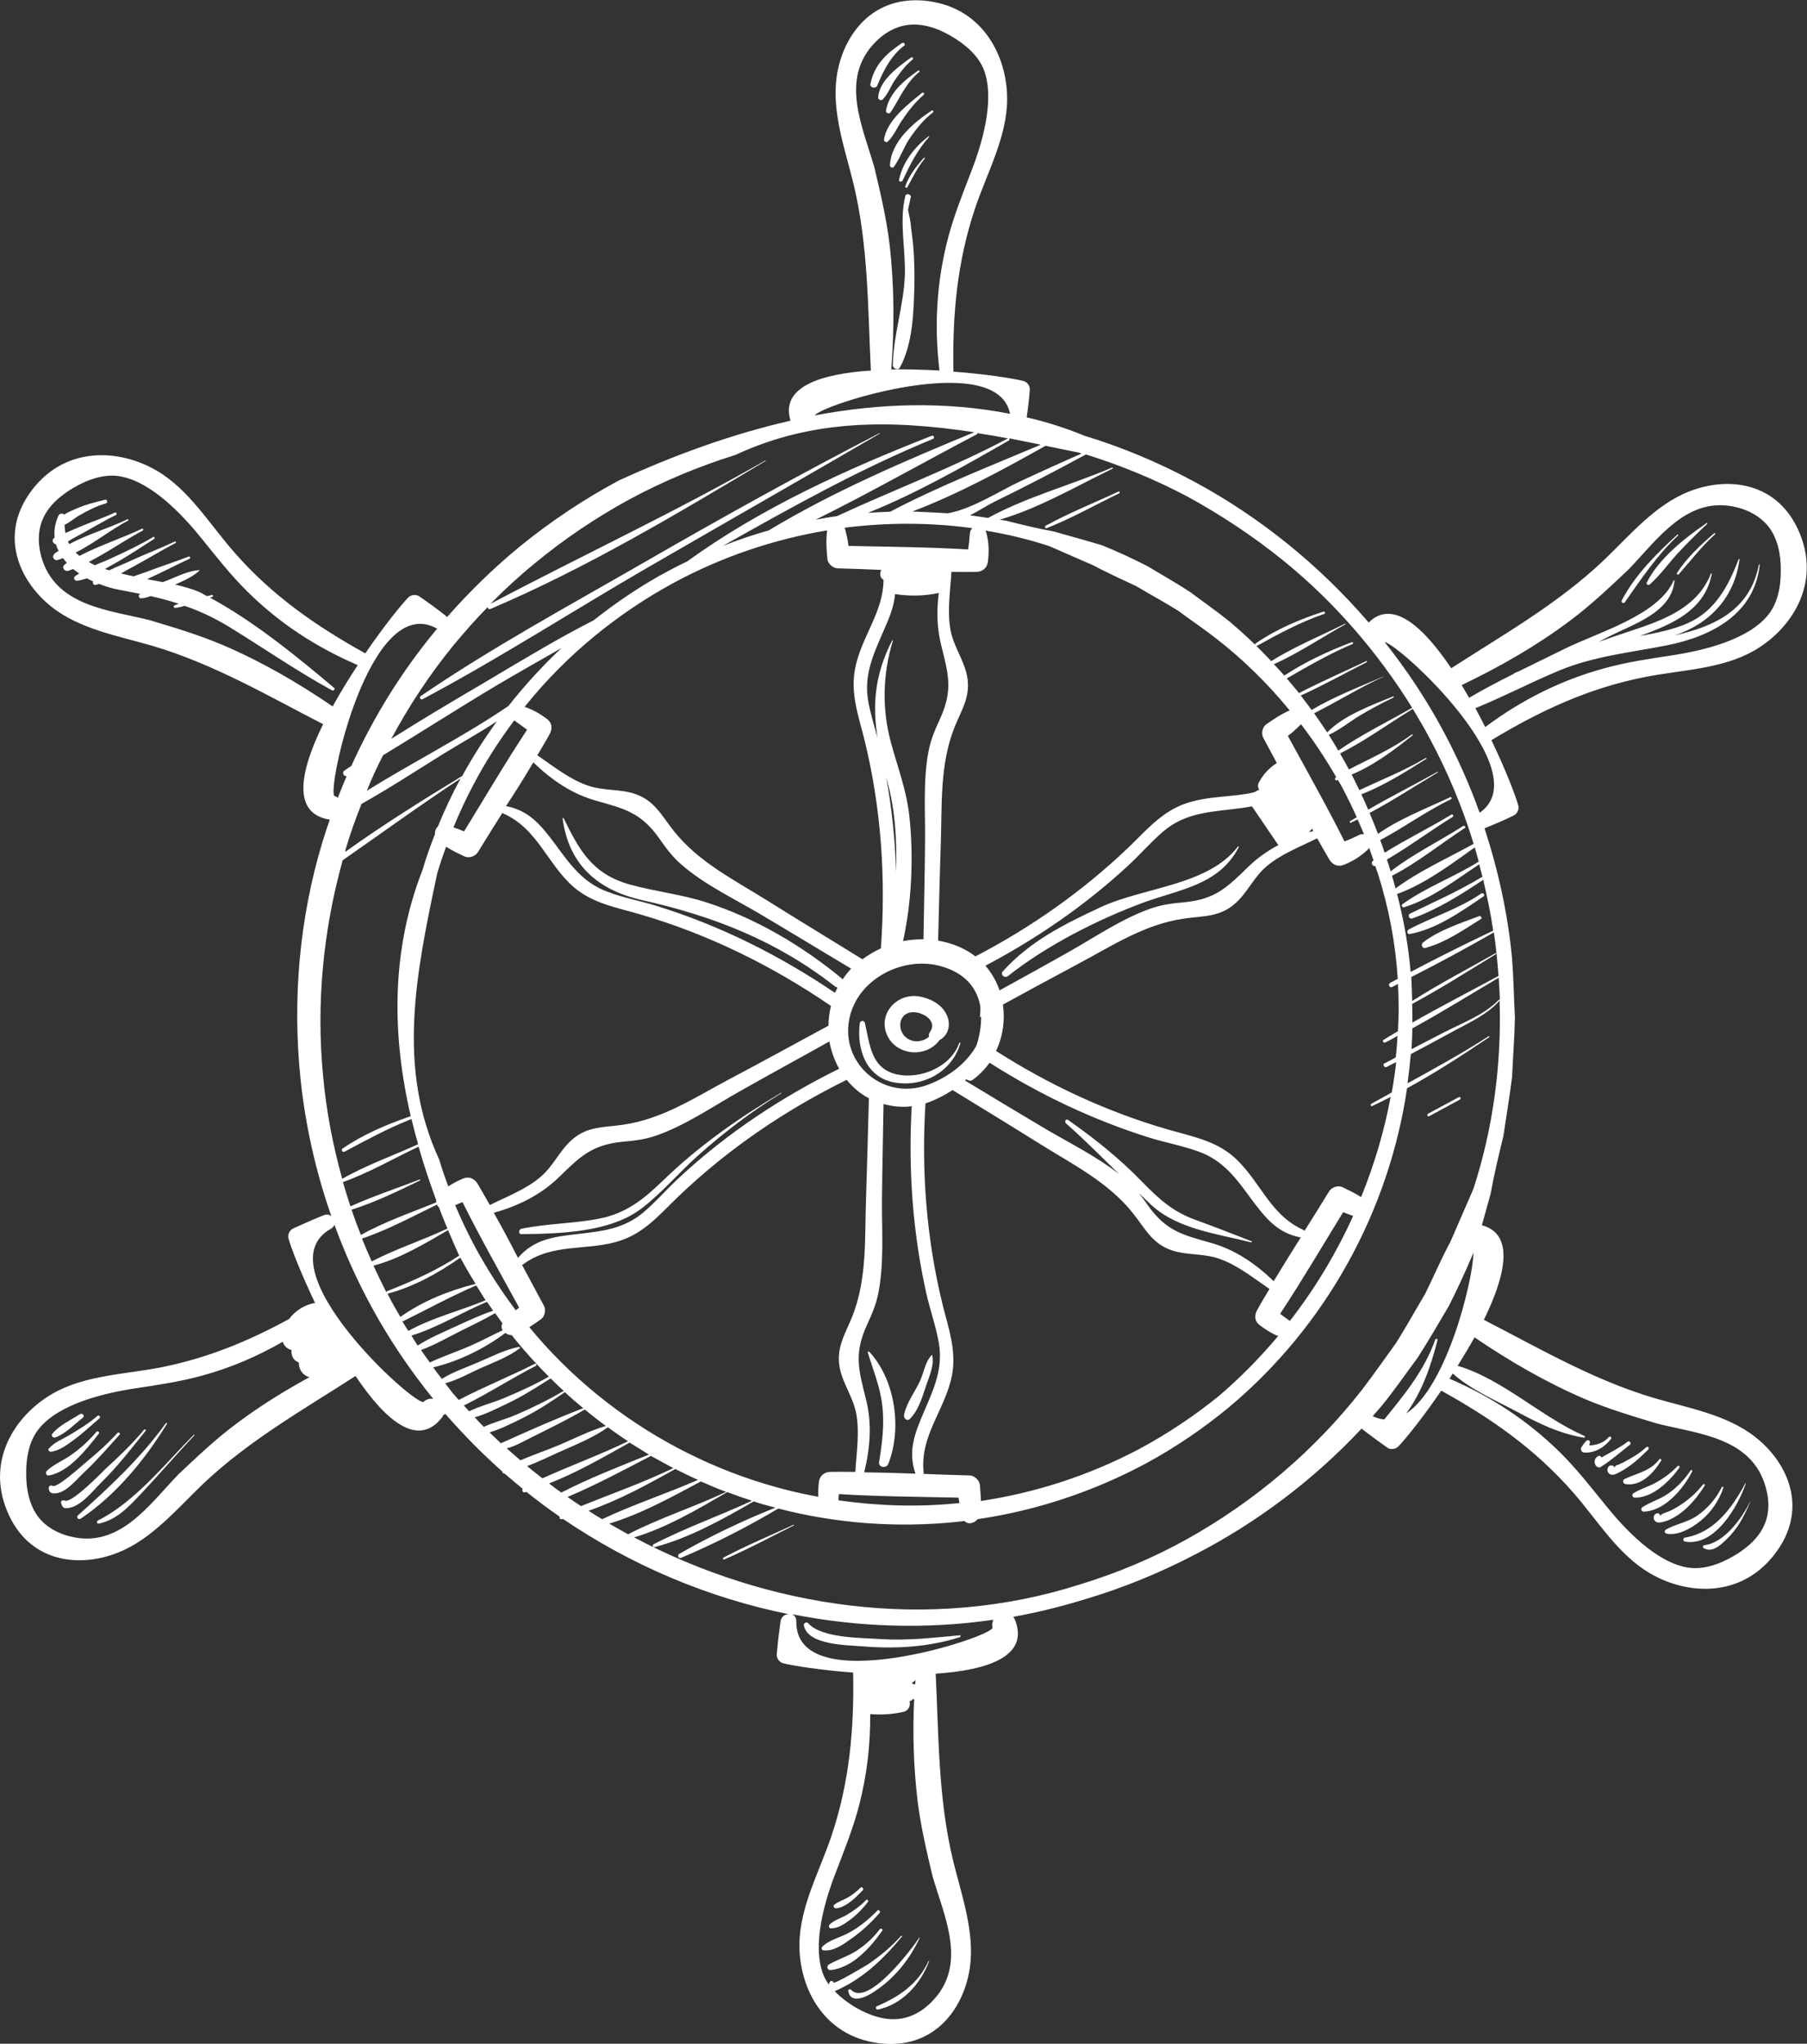 <?xml version="1.0" encoding="utf-8"?>
<!-- Generator: Adobe Illustrator 25.4.1, SVG Export Plug-In . SVG Version: 6.00 Build 0)  -->
<svg version="1.1" id="レイヤー_1" xmlns="http://www.w3.org/2000/svg" xmlns:xlink="http://www.w3.org/1999/xlink" x="0px"
	 y="0px" viewBox="0 0 81.42 92.06" style="enable-background:new 0 0 81.42 92.06;" xml:space="preserve">
<rect x="0" y="0" width="81.42" height="92.06" fill="#333333" stroke="none"/>
<style type="text/css">
	.st0{fill:#FFFFFF;}
</style>
<g>
	<g>
		<path class="st0" d="M79.09,64.73c-1.28-1.01-3.03-1.31-4.57-1.76c-2.75-0.82-5.15-2.23-7.66-3.52c0.99-2.02,1.39-3.87-0.09-4.26
			c0.13-0.47,0.26-0.93,0.39-1.4c0.16-0.89,0.37-1.75,0.58-2.62c0.13-0.88,0.28-1.77,0.39-2.65c0.04-0.89,0.11-1.79,0.13-2.68
			c-0.05-0.89-0.06-1.79-0.13-2.68c-0.19-1.99-0.62-3.95-1.24-5.85c0.45-0.18,0.89-0.37,1.32-0.58c0.15-0.07,0.25-0.28,0.2-0.45
			c-0.13-0.47-0.58-1.63-1.21-2.94c2.17-1.31,4.36-2.34,6.9-2.84c1.65-0.33,3.46-0.35,4.93-1.19c1.66-0.95,3.02-2.97,2.06-5.29
			c-0.96-2.33-3.25-2.58-5.01-1.87c-1.51,0.6-2.65,1.97-3.81,3.08c-2.09,1.98-4.51,3.34-6.88,4.87c-1.25-1.86-2.64-3.13-3.72-2.06
			c-2.21-2.57-4.88-4.74-7.87-6.35c-1.58-0.85-3.24-1.55-4.96-2.07C48,19.27,47.13,19,46.26,18.8c0.06-0.41,0.11-0.83,0.14-1.24
			c0.02-0.17-0.12-0.36-0.29-0.4c-0.48-0.12-1.7-0.31-3.15-0.42c-0.05-2.53,0.16-4.95,0.99-7.4c0.54-1.59,1.42-3.17,1.43-4.86
			c0.01-1.91-1.06-4.1-3.55-4.43c-2.49-0.33-3.86,1.52-4.13,3.4c-0.23,1.61,0.38,3.28,0.76,4.84c0.67,2.79,0.64,5.57,0.78,8.4
			c-2.27,0.15-4.09,0.74-3.62,2.26c-2.64,0.6-5.24,1.55-7.73,2.69c-1.57,0.84-3.07,1.84-4.46,2.97c-1.18,0.97-2.28,2.04-3.29,3.19
			c-0.02-0.02-0.02-0.03-0.04-0.05c-0.39-0.31-0.8-0.61-1.21-0.89c-0.14-0.1-0.37-0.07-0.49,0.05c-0.34,0.35-1.12,1.32-1.94,2.52
			c-2.22-1.23-4.21-2.61-5.91-4.56c-1.11-1.26-2.03-2.82-3.49-3.67c-1.65-0.97-4.08-1.13-5.61,0.86c-1.53,2-0.61,4.1,0.88,5.28
			c1.28,1.01,3.03,1.31,4.57,1.76c2.75,0.82,5.15,2.23,7.66,3.52c-1.04,2.11-1.43,4.03,0.3,4.3c-0.11,0.32-0.22,0.64-0.32,0.97
			c-1.05,3.45-1.37,7.12-1,10.7c0.22,2.11,0.69,4.19,1.39,6.19c-0.09-0.07-0.22-0.1-0.35-0.04c-0.47,0.19-0.92,0.39-1.38,0.6
			c-0.15,0.07-0.25,0.28-0.2,0.45c0.13,0.47,0.58,1.61,1.2,2.91c-0.05,0-0.1,0-0.15,0.02c-0.43,0.12-0.78,0.36-1.02,0.69
			c-1.79,0.98-3.64,1.75-5.72,2.17c-1.65,0.33-3.46,0.35-4.93,1.19c-1.66,0.95-3.02,2.97-2.06,5.29c0.96,2.33,3.24,2.58,5.01,1.87
			c1.51-0.6,2.65-1.97,3.81-3.08c2.09-1.98,4.51-3.34,6.88-4.87c1.32,1.97,2.81,3.29,3.91,1.85c0.02-0.03,0.03-0.06,0.04-0.09
			c0,0,0,0,0,0c0.03-0.01,0.07-0.03,0.1-0.05c0.8,0.92,1.66,1.79,2.56,2.59c0,0.05,0.03,0.1,0.1,0.09c0.27,0.23,0.54,0.46,0.82,0.69
			c-0.04,0.08,0.01,0.19,0.11,0.16c0.02-0.01,0.04-0.01,0.06-0.02c0.49,0.39,0.98,0.76,1.49,1.11c-0.01,0.07,0.03,0.14,0.11,0.12
			c0.02,0,0.03-0.01,0.05-0.01c3.09,2.1,6.56,3.56,10.17,4.29c-0.17,0-0.34,0.11-0.37,0.32c-0.07,0.5-0.13,0.99-0.17,1.49
			c-0.02,0.17,0.12,0.36,0.29,0.4c0.48,0.12,1.7,0.31,3.15,0.42c0.05,2.53-0.16,4.95-0.99,7.4c-0.54,1.59-1.42,3.17-1.43,4.86
			c-0.01,1.91,1.06,4.1,3.55,4.43c2.49,0.33,3.86-1.52,4.13-3.4c0.23-1.61-0.38-3.28-0.76-4.84c-0.67-2.79-0.64-5.57-0.78-8.4
			c2.37-0.16,4.25-0.79,3.56-2.46c-0.02-0.04-0.04-0.07-0.07-0.1c1.09-0.2,2.16-0.46,3.23-0.79c1.72-0.51,3.38-1.19,4.97-2.02
			c2.79-1.44,5.34-3.36,7.5-5.67c0.38,0.3,0.77,0.58,1.16,0.86c0.14,0.1,0.37,0.07,0.49-0.05c0.34-0.35,1.12-1.32,1.94-2.52
			c2.22,1.23,4.21,2.61,5.92,4.56c1.11,1.26,2.03,2.82,3.49,3.67c1.65,0.97,4.08,1.13,5.61-0.86C81.51,68.01,80.59,65.9,79.09,64.73
			z M67.58,45.03c-0.01-0.01-0.03-0.01-0.04,0c-0.67,0.7-1.71,1.07-2.57,1.52c-0.46,0.24-0.91,0.47-1.37,0.71
			c0.02-0.31,0.03-0.63,0.04-0.94c1.32-0.72,2.6-1.52,3.89-2.28C67.55,44.36,67.57,44.69,67.58,45.03z M62.48,48.06
			c0.14-0.07,0.28-0.15,0.43-0.22c-0.05,0.46-0.12,0.92-0.2,1.37c-0.31,0.17-0.61,0.34-0.92,0.51c-0.06,0.03-0.02,0.13,0.04,0.1
			c0.28-0.13,0.56-0.27,0.83-0.41c-0.29,1.55-0.74,3.06-1.33,4.51c-0.27-0.17-0.54-0.3-0.85-0.45c-0.19-0.09-0.48,0.01-0.59,0.19
			c-0.36,0.59-0.73,1.18-1.11,1.78c-0.01-0.01-0.02-0.02-0.03-0.03c-1.55-0.68-1.97-2.25-3.16-3.3c-0.86-0.75-1.93-0.93-2.99-1.24
			c-2.75-0.8-5.32-2-7.72-3.53c0.31-0.65,0.41-1.39,0.31-2.09c1.1-0.6,2.2-1.2,3.31-1.79c1.57-0.83,3.04-1.82,4.83-2.08
			c0.88-0.13,1.62-0.06,2.32-0.68c0.55-0.48,0.83-1.17,1.4-1.66c0.66-0.57,1.52-0.89,2.3-1.28c0.18,0.32,0.36,0.64,0.55,0.96
			c0.14,0.23,0.38,0.34,0.64,0.24c0.44-0.18,0.76-0.38,1.1-0.7c0.02-0.02,0.03-0.05,0.05-0.07c0.07,0.19,0.13,0.38,0.2,0.57
			c-0.01,0.01-0.02,0.01-0.03,0.02c-0.12,0.08-0.01,0.26,0.11,0.23c0.03,0.11,0.07,0.21,0.11,0.32c0.5,1.57,0.8,3.17,0.9,4.76
			c-0.11,0.06-0.23,0.12-0.34,0.18c-0.11,0.06-0.04,0.24,0.08,0.19c0.09-0.04,0.18-0.09,0.27-0.14c0.04,0.71,0.04,1.42,0,2.13
			c-0.22,0.13-0.43,0.25-0.65,0.39c-0.07,0.04,0,0.15,0.07,0.12c0.19-0.09,0.38-0.2,0.56-0.3c-0.02,0.32-0.04,0.65-0.08,0.97
			c-0.18,0.1-0.35,0.19-0.53,0.28C62.3,47.95,62.37,48.11,62.48,48.06z M34.5,66.85c-2.76-0.83-5.36-2.21-7.59-4.03
			c-1.12-0.91-2.15-1.93-3.06-3.04c0,0,0,0,0,0c0.18-0.11,0.35-0.23,0.53-0.36c0.17-0.12,0.23-0.42,0.13-0.6
			c-0.33-0.61-0.66-1.23-0.99-1.85c0.01-0.01,0.03,0,0.04-0.01c1.36-1.01,2.93-0.58,4.43-1.09c1.08-0.37,1.77-1.2,2.57-1.97
			c2.25-2.15,4.81-3.89,7.59-5.26c0.28,0.34,0.61,0.63,1,0.83c-0.04,1.53-0.08,3.05-0.13,4.58c-0.06,1.77,0.05,3.55-0.61,5.23
			c-0.33,0.82-0.75,1.43-0.57,2.35c0.15,0.72,0.6,1.31,0.74,2.04c0.16,0.86,0.01,1.77-0.04,2.63c-0.37,0-0.74-0.01-1.11,0
			c-0.27,0-0.49,0.16-0.53,0.44c-0.03,0.24-0.04,0.46-0.03,0.68C36.08,67.28,35.29,67.09,34.5,66.85z M27.45,68.63
			c1.43-0.43,2.82-1.2,4.13-1.9c0.38,0.17,0.76,0.33,1.14,0.47c-1.44,0.68-3.01,1.18-4.42,1.91C28.01,68.95,27.73,68.79,27.45,68.63
			z M30.34,66.13c-1.35,0.65-2.77,1.15-4.16,1.71c-0.2-0.13-0.41-0.27-0.61-0.41c1.28-0.54,2.53-1.21,3.76-1.85
			C29.66,65.76,30,65.95,30.34,66.13z M22.06,64.52c0.51-0.15,1.01-0.41,1.46-0.63c0.69-0.34,1.31-0.75,1.93-1.18
			c0.27,0.25,0.55,0.49,0.83,0.72c-1.25,0.48-2.49,1.03-3.71,1.58C22.4,64.85,22.23,64.69,22.06,64.52z M21.39,63.84
			c0.5-0.14,0.99-0.39,1.43-0.6c0.7-0.33,1.34-0.74,1.99-1.15c0.19,0.19,0.39,0.38,0.59,0.56c-0.67,0.4-1.39,0.75-2.11,1.06
			c-0.47,0.21-1.01,0.34-1.49,0.56C21.66,64.13,21.52,63.99,21.39,63.84z M23.98,64.73c0.8-0.4,1.6-0.79,2.37-1.24
			c0,0,0.01,0.01,0.01,0.01c0.31,0.25,0.62,0.5,0.94,0.73c-0.71,0.21-1.39,0.55-2.06,0.84c-0.58,0.25-1.2,0.45-1.79,0.71
			c-0.21-0.18-0.41-0.36-0.62-0.54C23.23,65.14,23.61,64.91,23.98,64.73z M25.21,65.4c0.74-0.33,1.52-0.64,2.18-1.11
			c0.3,0.22,0.6,0.43,0.91,0.63c-1.26,0.61-2.58,1.09-3.86,1.67c-0.23-0.18-0.46-0.36-0.69-0.55C24.25,65.85,24.73,65.62,25.21,65.4
			z M18.97,60.81c0.63-0.23,1.23-0.58,1.83-0.88c0.51-0.25,1.02-0.5,1.51-0.78c0.11,0.15,0.22,0.31,0.33,0.46
			c-0.06,0.11-0.05,0.22,0.01,0.31c-0.47,0.22-0.92,0.46-1.39,0.67c-0.62,0.28-1.28,0.49-1.89,0.78C19.23,61.19,19.1,61,18.97,60.81
			z M18.91,53.13c-1.04,0.4-2.1,0.75-3.12,1.21c-0.12-0.36-0.23-0.73-0.34-1.1c0.01,0,0.01,0,0.02,0c1.17-0.42,2.27-1.06,3.39-1.59
			c0.23,0.81,0.5,1.61,0.79,2.4c0,0.04,0,0.08,0.01,0.11c-1.13,0.46-2.34,0.87-3.4,1.47c-0.15-0.38-0.29-0.76-0.42-1.14
			c1.07-0.34,2.08-0.83,3.09-1.32C18.94,53.15,18.93,53.12,18.91,53.13z M17.26,34.02c1.72-1.04,3.41-2.13,5.14-3.16
			c0.96-0.57,1.93-1.11,2.9-1.67c-0.86,0.81-1.66,1.68-2.39,2.61c-2.04,1.39-4.28,2.51-6.38,3.82
			C16.74,35.08,16.99,34.55,17.26,34.02z M37.27,23.89c-0.06,0.44-0.03,0.83,0.01,1.29c0.02,0.21,0.25,0.41,0.45,0.42
			c0.66,0.02,1.32,0.04,1.98,0.07c-0.08,0.15-0.07,0.35,0.09,0.44c0,0,0.01,0,0.01,0.01c-0.01,1.47-1,2.56-1.28,3.99
			c-0.22,1.12,0.15,2.13,0.42,3.21c0.76,3.09,0.97,6.24,0.74,9.4c-0.29,0.13-0.57,0.3-0.83,0.49c-1.42-0.88-2.86-1.75-4.28-2.64
			c-1.5-0.94-3.1-1.73-4.22-3.14c-0.55-0.69-0.86-1.37-1.75-1.67c-0.69-0.23-1.43-0.13-2.14-0.38c-0.83-0.29-1.54-0.87-2.26-1.36
			c0.19-0.32,0.38-0.63,0.56-0.96c0.13-0.24,0.11-0.5-0.12-0.67c-0.34-0.26-0.64-0.42-1.01-0.55c0.02-0.03,0.05-0.06,0.07-0.09
			c1.83-2.26,4.12-4.13,6.67-5.51C32.53,25.08,34.87,24.29,37.27,23.89z M44.04,19.51c0.46,0.07,0.93,0.15,1.4,0.24
			c-0.01,0-0.02,0-0.03,0c-2.5,1.33-5.14,2.31-7.7,3.5c-0.32,0.04-0.64,0.1-0.96,0.16c2.46-1.22,4.87-2.59,7.27-3.85
			C44.04,19.54,44.04,19.53,44.04,19.51z M46.9,20.03c-2.27,0.96-4.63,1.88-6.79,3.02c-0.33,0.01-0.67,0.03-1,0.05
			c2.21-0.89,4.31-2.09,6.35-3.26c0.04-0.02,0.03-0.08,0-0.1C45.93,19.84,46.42,19.93,46.9,20.03z M43.81,23.79
			c-0.06,0.06-0.1,0.13-0.11,0.24c-0.02,0.25-0.04,0.49-0.08,0.72c-1.79-0.11-3.59-0.12-5.39-0.16c-0.03-0.28-0.09-0.54-0.17-0.82
			C39.97,23.53,41.91,23.53,43.81,23.79z M58.11,32c-0.39,0.17-0.7,0.38-1.06,0.63c-0.17,0.12-0.23,0.42-0.13,0.6
			c0.2,0.38,0.41,0.76,0.61,1.14c-0.34,0.22-0.6,0.49-0.81,0.88c-0.06,0.11-0.04,0.23,0.02,0.32c-0.07,0.03-0.13,0.07-0.2,0.1
			c-0.01,0-0.02,0.02-0.03,0.02c-1,0.23-2.06,0.15-3.08,0.5c-1.08,0.37-1.77,1.2-2.57,1.97c-2.07,1.98-4.39,3.61-6.91,4.92
			c-0.1-0.08-0.21-0.15-0.32-0.22c-0.43-0.25-0.88-0.41-1.36-0.49c0.04-1.45,0.07-2.91,0.12-4.36c0.06-1.77-0.05-3.55,0.61-5.23
			c0.33-0.82,0.76-1.43,0.57-2.35c-0.15-0.72-0.6-1.31-0.74-2.04c-0.16-0.86-0.01-1.77,0.04-2.63c0.37,0,0.74,0.01,1.11,0
			c0.27,0,0.49-0.16,0.53-0.44c0.06-0.47,0.05-0.85-0.06-1.3c-0.01-0.04-0.03-0.08-0.05-0.12c0.97,0.16,1.94,0.39,2.88,0.7
			l1.99,0.87c0.63,0.34,1.3,0.63,1.94,0.94c0.62,0.37,1.25,0.71,1.86,1.09c0.58,0.43,1.18,0.83,1.74,1.27
			C56.02,29.71,57.13,30.8,58.11,32z M60.21,35.01c-0.01,0-0.01,0.01-0.02,0.01c-0.06,0.04-0.04,0.15,0.04,0.13
			c0.02,0,0.03-0.01,0.05-0.02c0.04,0.06,0.07,0.12,0.11,0.18c0.12,0.21,0.22,0.42,0.33,0.63c0,0.03,0.01,0.05,0.03,0.06
			c0.13,0.27,0.26,0.53,0.38,0.81c-0.1,0.06-0.2,0.12-0.3,0.18c-0.04,0.03,0,0.09,0.04,0.07c0.1-0.05,0.2-0.1,0.3-0.15
			c0.1,0.22,0.2,0.45,0.29,0.67c-0.07-0.01-0.14-0.01-0.22,0.03c-0.22,0.11-0.44,0.21-0.66,0.29c-0.8-1.6-1.69-3.17-2.55-4.75
			c0.21-0.16,0.4-0.33,0.59-0.53C59.21,33.39,59.73,34.18,60.21,35.01z M64.42,33.26c0.81,1.51,1.48,3.11,1.98,4.75
			c-1.17,0.65-2.46,1.22-3.52,2.01c-0.05-0.19-0.1-0.38-0.16-0.57c1.15-0.59,2.2-1.45,3.28-2.15c0.07-0.04-0.01-0.13-0.08-0.09
			c-1.06,0.68-2.26,1.26-3.26,2.04c-0.01-0.03-0.02-0.07-0.03-0.1c-0.04-0.14-0.09-0.29-0.14-0.43c1.01-0.59,1.97-1.31,2.96-1.92
			c0.06-0.04,0.02-0.14-0.05-0.11c-0.98,0.6-2.04,1.11-3.01,1.72c-0.06-0.19-0.13-0.38-0.2-0.57c1.08-0.57,2.08-1.31,3.19-1.84
			c0.06-0.03,0.02-0.12-0.04-0.09c-1.07,0.51-2.27,0.96-3.25,1.65c-0.12-0.32-0.25-0.63-0.38-0.94c1.05-0.56,2.06-1.22,3.08-1.83
			c0.02-0.01,0-0.03-0.01-0.03c-1.03,0.58-2.1,1.11-3.13,1.71c-0.1-0.23-0.2-0.46-0.31-0.69c1.03-0.4,2.01-1.02,2.93-1.6
			c0.02-0.01,0-0.05-0.02-0.04c-0.97,0.57-1.99,0.98-3,1.45c-0.1-0.2-0.2-0.41-0.3-0.61c-0.02-0.03-0.03-0.06-0.05-0.09
			c1-0.41,1.95-1.13,2.75-1.77c0.02-0.02-0.01-0.05-0.03-0.04c-0.9,0.66-1.88,1.08-2.84,1.58c-0.13-0.24-0.26-0.48-0.4-0.72
			c1.13-0.57,2.21-1.36,3.28-2.01C63.93,32.39,64.19,32.82,64.42,33.26z M67.52,43.96c-1.29,0.7-2.6,1.37-3.88,2.1
			c0-0.28,0-0.56-0.01-0.84c1.29-0.69,2.52-1.48,3.77-2.24c0.03-0.02,0.01-0.06-0.02-0.04c-1.25,0.71-2.54,1.38-3.75,2.15
			c-0.01-0.36-0.02-0.72-0.04-1.08c1.26-0.64,2.5-1.31,3.72-2.01C67.41,42.65,67.47,43.3,67.52,43.96z M63.56,43.78
			c-0.1-1.18-0.31-2.35-0.61-3.51c1.23-0.44,2.42-1.33,3.5-2.1c0.06,0.21,0.12,0.43,0.18,0.64c-1.1,0.69-2.39,1.16-3.44,1.92
			c-0.06,0.04-0.01,0.16,0.06,0.14c1.21-0.36,2.35-1.24,3.4-1.94c0.05,0.19,0.1,0.38,0.15,0.58c-0.01,0-0.03,0-0.04,0
			c-1.04,0.63-2.13,1.11-3.22,1.64c-0.14,0.07-0.04,0.27,0.1,0.22c1.14-0.41,2.19-1.07,3.19-1.74c0.18,0.76,0.34,1.52,0.45,2.29
			C66.04,42.51,64.79,43.13,63.56,43.78z M57.39,57.71c-0.82-0.79-1.73-1.42-2.84-1.73c-1.27-0.36-2.01-0.53-2.83-1.69
			c-0.14-0.2-0.27-0.38-0.41-0.55c0.2,0.19,0.39,0.37,0.59,0.56c1.2,1.08,2.95,1.27,4.47,1.66c0.03,0.01,0.05-0.04,0.02-0.05
			c-0.83-0.32-1.66-0.65-2.49-0.95c-1.04-0.37-1.66-0.93-2.44-1.73c-1.02-1.05-2.13-1.94-3.33-2.78c-0.1-0.07-0.19,0.07-0.1,0.15
			c0.83,0.73,1.61,1.52,2.4,2.29c-0.98-0.77-2.15-1.36-3.22-1.98c-1.25-0.74-2.49-1.49-3.73-2.24c0.02-0.02,0.05-0.04,0.07-0.06
			c0.07,0.07,0.18,0.1,0.28,0.03c0.3-0.22,0.55-0.48,0.76-0.77c2.26,1.44,4.68,2.59,7.25,3.39c0.72,0.22,1.49,0.36,2.19,0.62
			c1.09,0.4,1.67,1.2,2.33,2.1c0.64,0.86,1.18,1.56,2.25,1.76C58.19,56.4,57.79,57.05,57.39,57.71z M44.08,46.81
			c-0.02,0.1-0.06,0.2-0.09,0.3c-0.48,0.85-1.35,1.46-2.26,1.78c-1.99,0.69-3.98-1.08-3.42-3.17c0.45-1.69,2.44-2.66,4.08-2.2
			c1.11,0.31,1.63,0.99,1.78,1.8c0.01,0.17,0,0.34-0.02,0.5c0.02-0.01,0.04-0.02,0.06-0.03C44.21,46.12,44.17,46.47,44.08,46.81
			C44.08,46.81,44.08,46.81,44.08,46.81z M39.01,62.99c-0.32-1.28-0.54-2.01,0.05-3.3c0.23-0.5,0.41-0.91,0.52-1.46
			c0.26-1.34,0.15-2.79,0.16-4.15c0.01-1.45,0.05-2.9,0.07-4.35c0.33,0.09,0.68,0.14,1.06,0.12c0.07,0,0.14-0.02,0.21-0.02
			c-0.16,2.83,0.04,5.66,0.66,8.44c0.17,0.74,0.43,1.47,0.56,2.21c0.2,1.15-0.21,2.05-0.65,3.07c-0.42,0.98-0.76,1.8-0.4,2.83
			c-0.77-0.03-1.54-0.05-2.31-0.06C39.21,65.21,39.3,64.11,39.01,62.99z M21.44,56.23c-0.34-0.63-0.65-1.28-0.93-1.94
			c0.11-0.05,0.22-0.1,0.33-0.14c0.8,1.6,1.69,3.17,2.55,4.75c-0.05,0.04-0.1,0.08-0.15,0.12C22.57,58.13,21.97,57.2,21.44,56.23z
			 M22.25,54.63c1.09-0.31,2.09-0.79,2.92-1.59c0.95-0.92,1.47-1.47,2.88-1.61c0.54-0.05,1-0.1,1.52-0.28
			c1.29-0.45,2.49-1.27,3.67-1.94c1.37-0.78,2.76-1.53,4.13-2.3c0.08,0.44,0.23,0.85,0.44,1.23c-2.61,1.29-5.05,2.9-7.19,4.89
			c-0.56,0.51-1.06,1.1-1.64,1.59c-0.9,0.75-1.88,0.84-2.99,0.97c-1.06,0.12-1.94,0.24-2.65,1.07
			C22.99,55.98,22.63,55.3,22.25,54.63z M24.03,34.34c0.82,0.79,1.73,1.42,2.84,1.73c1.27,0.36,2.01,0.53,2.83,1.69
			c0.32,0.45,0.58,0.82,1,1.18c1.03,0.9,2.34,1.52,3.51,2.21c1.39,0.82,2.76,1.66,4.14,2.48c-0.14,0.15-0.27,0.32-0.39,0.49
			c-0.01-0.03-0.04-0.06-0.07-0.08c-1.8-1.47-3.83-2.67-6.05-3.39c-1.14-0.37-2.32-0.49-3.47-0.81c-1.67-0.47-2.26-1.52-2.97-2.98
			c-0.01-0.03-0.05-0.01-0.05,0.01c0.28,2.1,1.6,3.23,3.6,3.68c3.19,0.71,6.07,1.84,8.67,3.88c0.04,0.03,0.08,0.04,0.12,0.05
			c-0.04,0.08-0.08,0.16-0.12,0.24c-2.48-1.68-5.17-3.03-8.05-3.92c-0.72-0.22-1.49-0.36-2.19-0.63c-1.09-0.4-1.67-1.2-2.33-2.1
			c-0.64-0.86-1.18-1.56-2.25-1.76C23.23,35.66,23.64,35,24.03,34.34z M40.33,26.76c0.65,0.1,1.33,0.09,1.97-0.05
			c-0.1,0.78-0.09,1.57,0.11,2.36c0.32,1.28,0.54,2.01-0.05,3.3c-0.23,0.5-0.41,0.91-0.52,1.46c-0.26,1.34-0.14,2.79-0.16,4.15
			c-0.01,1.44-0.05,2.89-0.07,4.33c-0.31,0-0.62,0.02-0.92,0.08c0.4-1.82,0.48-3.83,0.28-5.66c-0.13-1.15-0.52-2.16-0.82-3.26
			c-0.42-1.54-0.38-3.08,0.08-4.61c0.01-0.02-0.02-0.03-0.03-0.01c-0.8,1.55-0.89,2.92-0.66,4.39c-0.15-0.55-0.32-1.1-0.42-1.66
			c-0.2-1.15,0.21-2.05,0.65-3.07C40.05,27.89,40.28,27.34,40.33,26.76z M39.98,35.2c0.38,1.38,0.43,2.73,0.4,4.08
			c-0.05-1.43-0.19-2.86-0.45-4.27C39.95,35.07,39.96,35.13,39.98,35.2z M44.4,43.5c2.31-1.22,4.47-2.7,6.4-4.48
			c0.56-0.51,1.06-1.1,1.64-1.59c0.9-0.75,1.88-0.84,2.99-0.97c0.35-0.04,0.67-0.08,0.98-0.14c0.38,0.56,0.77,1.13,1.15,1.69
			c0.01,0.02,0.03,0.03,0.05,0.05c-0.48,0.26-0.94,0.57-1.35,0.97c-0.95,0.92-1.47,1.47-2.88,1.61c-0.54,0.05-1,0.1-1.52,0.28
			c-1.29,0.45-2.49,1.27-3.67,1.94c-1.04,0.59-2.1,1.17-3.15,1.75C44.89,44.19,44.68,43.82,44.4,43.5z M59.02,37.43
			c0.04-0.03,0.07-0.06,0.1-0.1c0.02,0.03,0.04,0.06,0.05,0.1c-0.06,0.02-0.12,0.04-0.17,0.05C59,37.46,59.01,37.45,59.02,37.43z
			 M15.59,38.2c0.2-0.67,0.44-1.34,0.7-1.99c1.24-0.69,2.44-1.48,3.65-2.23c0.79-0.49,1.65-0.96,2.45-1.49
			c-0.57,0.79-1.1,1.61-1.56,2.46c-1.79,1.09-3.57,2.2-5.27,3.42C15.56,38.31,15.57,38.25,15.59,38.2z M23.17,32.45
			c0.2,0.14,0.39,0.28,0.58,0.42c-0.99,1.5-1.9,3.05-2.84,4.58c-0.16-0.07-0.32-0.13-0.48-0.18c0.27-0.65,0.57-1.3,0.9-1.92
			C21.86,34.34,22.48,33.37,23.17,32.45z M20.1,38.14c0.26,0.17,0.54,0.3,0.84,0.44c0.19,0.09,0.48-0.01,0.59-0.19
			c0.36-0.59,0.73-1.18,1.11-1.78c0.01,0.01,0.02,0.02,0.03,0.03c1.55,0.68,1.97,2.25,3.16,3.3c0.86,0.75,1.93,0.93,2.99,1.24
			c3.1,0.9,5.97,2.32,8.62,4.13c-0.07,0.3-0.11,0.6-0.11,0.89c-1.47,0.79-2.93,1.6-4.41,2.38c-1.57,0.83-3.04,1.82-4.83,2.08
			c-0.88,0.13-1.62,0.06-2.32,0.68c-0.55,0.48-0.83,1.17-1.4,1.66c-0.66,0.57-1.52,0.89-2.3,1.28c-0.18-0.32-0.36-0.64-0.55-0.96
			c-0.14-0.23-0.38-0.34-0.64-0.24c-0.26,0.11-0.47,0.22-0.68,0.36c-0.15-0.4-0.29-0.8-0.41-1.21c-1.92-4.14-1.05-8.37-0.09-12.89
			C19.81,38.96,19.95,38.55,20.1,38.14z M19.69,54.26c0.02,0.05,0.05,0.09,0.09,0.13c0.12,0.32,0.25,0.64,0.38,0.95
			c-1.12,0.53-2.32,0.91-3.41,1.48c-0.15-0.34-0.3-0.68-0.44-1.03C17.48,55.4,18.59,54.79,19.69,54.26z M20.19,55.41
			c0.16,0.39,0.33,0.77,0.5,1.15c-1.02,0.67-2.11,1.15-3.25,1.6c-0.02,0.01-0.03,0.03-0.03,0.05c-0.2-0.4-0.4-0.8-0.58-1.2
			C18.01,56.7,19.14,56.02,20.19,55.41z M17.48,58.27c1.18-0.32,2.26-0.92,3.26-1.62c0.22,0.4,0.45,0.8,0.69,1.18
			c-1.19,0.3-2.38,0.77-3.39,1.49c-0.18-0.31-0.36-0.61-0.52-0.93c-0.02-0.04-0.04-0.09-0.07-0.13
			C17.46,58.27,17.47,58.28,17.48,58.27z M21.46,57.9c0.14,0.22,0.28,0.45,0.42,0.67c-1.13,0.47-2.4,0.78-3.48,1.38
			c-0.09-0.14-0.18-0.28-0.27-0.42C19.25,58.98,20.33,58.38,21.46,57.9z M21.94,58.64c0.09,0.13,0.19,0.26,0.28,0.4
			c-0.57,0.19-1.12,0.45-1.67,0.7c-0.58,0.27-1.19,0.52-1.73,0.87c-0.1-0.15-0.19-0.3-0.28-0.45C19.71,59.8,20.82,59.11,21.94,58.64
			z M37.8,67.3c1.79,0.11,3.59,0.12,5.39,0.16c0.01,0.08,0.03,0.16,0.04,0.24c-0.06,0.01-0.12,0.02-0.17,0.02
			c-1.76,0.17-3.54,0.11-5.28-0.14C37.78,67.49,37.79,67.39,37.8,67.3z M44.15,66.88c-0.02-0.21-0.25-0.41-0.45-0.42
			c-0.7-0.02-1.39-0.04-2.09-0.07c0-0.02,0.01-0.03,0.01-0.04c-0.19-1.68,0.96-2.83,1.27-4.38c0.22-1.12-0.15-2.13-0.42-3.21
			c-0.73-2.98-0.96-6.02-0.77-9.06c0.42-0.14,0.84-0.35,1.22-0.6c1.3,0.8,2.62,1.6,3.91,2.41c1.5,0.94,3.1,1.73,4.22,3.14
			c0.55,0.69,0.86,1.37,1.75,1.67c0.69,0.23,1.43,0.13,2.14,0.38c0.83,0.29,1.54,0.87,2.26,1.36c-0.19,0.32-0.38,0.63-0.56,0.96
			c-0.13,0.24-0.11,0.5,0.12,0.67c0.28,0.21,0.53,0.37,0.83,0.49c-0.82,0.98-1.72,1.89-2.67,2.7c-1.12,0.91-2.34,1.72-3.61,2.4
			c-2.22,1.17-4.64,1.96-7.11,2.33C44.19,67.35,44.17,67.12,44.15,66.88z M58.12,59.5c-0.15-0.11-0.3-0.21-0.44-0.32
			c0.99-1.5,1.9-3.05,2.84-4.58c0.15,0.06,0.3,0.12,0.45,0.17C60.2,56.47,59.24,58.06,58.12,59.5z M70.74,27.96
			c0.94-0.7,1.78-1.5,2.64-2.31c1.33-1.38,2.67-3.37,4.91-2.79c0.51,0.13,1.02,0.4,1.38,0.84c0.43,0.54,0.57,1.28,0.57,1.95
			c0.01,0.76-0.14,1.53-0.58,2.06c-0.9,1.11-2.9,1.59-4.26,1.8c-1.05,0.16-2.09,0.31-3.1,0.59c-1.98,0.54-3.74,1.43-5.38,2.65
			c-0.14-0.28-0.29-0.57-0.44-0.85c1.27-0.52,2.49-1.16,3.76-1.69c1.59-0.66,3.19-0.81,4.86-1.14c2.01-0.4,3.95-1.4,4.19-3.63
			c0-0.02-0.03-0.03-0.04,0c-0.39,2.04-2.01,2.78-3.79,3.18c1.6-0.54,2.69-1.71,2.92-3.42c0-0.02-0.03-0.03-0.04-0.01
			c-0.46,1.2-1.05,2.32-2.27,2.87c-0.69,0.31-1.44,0.45-2.18,0.59c0.14-0.05,0.28-0.11,0.42-0.16c1.32-0.51,2.53-1.15,2.82-2.64
			c0-0.02-0.03-0.03-0.04-0.01c-0.72,1.84-2.8,2.28-4.48,2.87c-0.19,0.07-0.39,0.14-0.58,0.2c0.14-0.07,0.29-0.15,0.43-0.22
			c1.11-0.57,2.86-1.09,2.99-2.53c0-0.02-0.03-0.03-0.04-0.01c-0.68,1.57-3.45,2.35-4.9,3.07c-0.7,0.35-1.4,0.68-2.1,1.03
			c-0.06,0.02-0.11,0.04-0.17,0.07c-0.01,0.01-0.02,0.02-0.03,0.03c-0.68,0.34-1.35,0.69-2.01,1.08c0,0,0,0,0,0.01
			c-0.11-0.2-0.23-0.39-0.34-0.58C67.59,30.03,69.22,29.1,70.74,27.96z M66.67,36.61c-0.45-1.26-1-2.49-1.63-3.67
			c-0.76-1.42-1.65-2.76-2.65-4.02C63.1,29.06,69.31,34.79,66.67,36.61z M57.81,25.24c2.3,1.86,4.26,4.13,5.82,6.64
			c-1.09,0.63-2.28,1.2-3.33,1.93c-0.14-0.24-0.28-0.48-0.43-0.71c0.5-0.22,0.95-0.6,1.42-0.88c0.49-0.29,0.99-0.56,1.5-0.8
			c0.03-0.02,0.01-0.06-0.02-0.05c-0.97,0.4-2.23,0.85-2.97,1.62c-0.19-0.29-0.39-0.58-0.59-0.86c1.05-0.53,2.06-1.16,3.13-1.65
			c0.01,0,0-0.01,0-0.01c-1.08,0.47-2.22,0.9-3.24,1.51c-0.16-0.22-0.33-0.44-0.49-0.65c1.01-0.46,1.98-1,2.97-1.5
			c0.03-0.02,0.01-0.07-0.02-0.05c-1.01,0.48-2.04,0.93-3.03,1.44c-0.18-0.22-0.36-0.44-0.55-0.66c0.97-0.56,1.92-1.11,2.96-1.55
			c0.06-0.02,0.02-0.11-0.04-0.08c-1.05,0.4-2.09,0.88-3.03,1.5c-0.15-0.17-0.31-0.34-0.47-0.51c1.11-0.5,2.16-1.21,3.22-1.8
			c0.02-0.01,0-0.03-0.01-0.03c-1.09,0.55-2.28,1.03-3.33,1.69c-0.58-0.62-1.2-1.21-1.85-1.76c-0.58-0.47-1.2-0.9-1.8-1.35
			c-0.63-0.41-1.28-0.78-1.93-1.17c-0.67-0.34-1.35-0.66-2.05-0.94c-0.72-0.22-1.45-0.41-2.16-0.62c-0.74-0.13-1.46-0.31-2.18-0.49
			c-0.09-0.01-0.18-0.03-0.27-0.04c1.76-0.51,3.48-1.52,5.09-2.3c0.03-0.02,0.01-0.06-0.02-0.05c-1.81,0.78-3.86,1.32-5.59,2.27
			c-0.27-0.04-0.54-0.08-0.81-0.12c0.4-0.2,0.79-0.46,1.1-0.61c1.39-0.68,2.76-1.39,4.12-2.13c1.57,0.49,3.1,1.12,4.56,1.89
			C54.99,23.18,56.45,24.14,57.81,25.24z M48.73,20.43c-0.93,0.41-1.86,0.83-2.78,1.26c-0.94,0.44-2.15,1.24-3.24,1.43
			c-0.53-0.03-1.07-0.06-1.6-0.08c2.07-0.79,4.1-1.89,6-2.96c0.5,0.1,1,0.21,1.51,0.31C48.66,20.4,48.69,20.41,48.73,20.43z
			 M40.08,10.99c-0.14-1.17-0.41-2.3-0.68-3.44c-0.53-1.85-1.58-4,0.04-5.65c0.37-0.38,0.86-0.69,1.42-0.77
			c0.69-0.1,1.39,0.14,1.97,0.48c0.66,0.38,1.25,0.89,1.5,1.53c0.51,1.34-0.07,3.31-0.57,4.59c-0.38,0.99-0.77,1.96-1.04,2.98
			c-0.52,1.98-0.63,3.96-0.39,5.98c-0.71-0.04-1.45-0.06-2.17-0.05C40.3,14.75,40.3,12.88,40.08,10.99z M45.51,18.64
			c-2.91-0.57-5.87-0.48-8.79,0.07C36.94,18.25,44.94,15.7,45.51,18.64z M21.97,27.35c0.01,0.06,0.06,0.11,0.13,0.08
			c4.3-1.83,8.39-4.27,12.4-6.67c0.01-0.01,0-0.02-0.01-0.02c-4.05,2.32-8.27,4.28-12.39,6.46c0.63-0.64,1.29-1.25,1.99-1.82
			c1.33-1.1,2.77-2.07,4.28-2.89c1.52-0.82,3.11-1.48,4.77-2c3.5-1.63,7.06-1.58,10.76-1.02c-3.11,1.28-6.36,2.67-9.26,4.42
			c-0.7,0.2-1.39,0.43-2.07,0.7c3.09-1.74,6.18-3.47,9.47-4.82c0.09-0.04,0.03-0.18-0.06-0.14c-3.84,1.51-7.66,3.23-11.02,5.66
			c-0.28,0.13-0.56,0.27-0.83,0.42c-1.19,0.63-2.32,1.39-3.38,2.23c-1.71,0.87-3.36,1.88-5,2.85c-1.38,0.81-2.76,1.63-4.12,2.49
			c0.8-1.49,1.73-2.9,2.8-4.21C20.92,28.48,21.43,27.9,21.97,27.35z M10.05,29.06c-1.08-0.46-2.19-0.79-3.32-1.13
			c-1.86-0.46-4.25-0.63-4.87-2.86c-0.14-0.51-0.17-1.09,0.04-1.62c0.25-0.65,0.82-1.13,1.4-1.47c0.66-0.39,1.4-0.64,2.08-0.53
			c1.42,0.23,2.83,1.72,3.69,2.79c0.67,0.82,1.31,1.65,2.06,2.39c1.45,1.44,3.11,2.52,4.99,3.33c-0.39,0.59-0.78,1.22-1.13,1.86
			C13.42,30.75,11.8,29.81,10.05,29.06z M15.08,35.86c-0.4-0.11,1.55-9.28,4.62-7.54c-0.03,0.03-0.05,0.06-0.08,0.09
			c-1.53,1.85-2.8,3.9-3.79,6.09c-0.11,0.07-0.21,0.14-0.32,0.22c-0.12,0.08-0.01,0.27,0.11,0.24c-0.14,0.32-0.27,0.65-0.4,0.98
			C15.18,35.9,15.14,35.87,15.08,35.86z M15.44,38.75c1.77-1.23,3.51-2.5,5.31-3.68c-0.38,0.7-0.72,1.42-1.02,2.16
			c-0.09,0.08-0.14,0.21-0.13,0.34c-0.21,0.53-0.4,1.06-0.56,1.61c-1.42,3.63-1.39,7.42-0.53,11.11c-0.01,0-0.02-0.01-0.04,0
			c-1.07,0.37-2.11,0.81-3.04,1.45c-0.08,0.05,0,0.18,0.09,0.14c0.99-0.53,1.97-1.06,3.01-1.47c0,0,0-0.01,0.01-0.01
			c0.09,0.38,0.19,0.76,0.3,1.14c-1.13,0.52-2.34,0.94-3.42,1.56c-0.42-1.51-0.72-3.06-0.86-4.62
			C14.24,45.22,14.56,41.91,15.44,38.75z M8.04,66.41c-1.33,1.38-2.67,3.37-4.91,2.79c-0.51-0.13-1.03-0.4-1.38-0.84
			c-0.43-0.54-0.57-1.28-0.57-1.95c-0.01-0.76,0.14-1.53,0.58-2.06c0.9-1.11,2.9-1.59,4.26-1.8c1.05-0.16,2.09-0.31,3.1-0.59
			c1.29-0.35,2.48-0.87,3.62-1.52c0.05,0.18,0.21,0.33,0.4,0.37c0,0.02-0.01,0.04-0.01,0.07c0.01,0.25,0.12,0.41,0.33,0.49
			c0.01,0.26,0.11,0.5,0.38,0.63c0.03,0.02,0.07,0.02,0.11,0.03c-1.13,0.62-2.22,1.29-3.26,2.07C9.74,64.8,8.9,65.6,8.04,66.41z
			 M19.09,63.14c-0.3,0.29-7.33-6.04-4.18-7.79c0.09-0.05,0.13-0.11,0.16-0.18c0.46,1.26,1.01,2.48,1.65,3.66
			c0.8,1.48,1.75,2.88,2.8,4.18C19.37,62.99,19.22,63.02,19.09,63.14z M24.1,61.43c-1.12,0.57-2.31,1.04-3.43,1.63
			c-0.09-0.11-0.19-0.21-0.28-0.32c-0.11-0.14-0.22-0.29-0.33-0.43c0.55-0.15,1.08-0.45,1.59-0.68c0.6-0.27,1.25-0.5,1.77-0.9
			c0.03-0.02,0-0.06-0.03-0.06c-0.65,0.12-1.26,0.45-1.86,0.7C21,61.6,20.4,61.8,19.91,62.11c-0.13-0.17-0.27-0.34-0.39-0.52
			c1.09-0.25,2.32-0.84,3.25-1.55c0.08,0.06,0.18,0.1,0.29,0.1c0.05,0.06,0.09,0.12,0.14,0.18c0.48,0.59,0.99,1.15,1.53,1.69
			c-0.65,0.37-1.34,0.68-2.03,0.97c-0.5,0.21-1.07,0.35-1.56,0.59c-0.08-0.09-0.16-0.17-0.24-0.26c1.11-0.55,2.16-1.23,3.25-1.79
			C24.2,61.49,24.16,61.4,24.1,61.43z M28.37,64.98C28.37,64.98,28.37,64.98,28.37,64.98c0.29,0.18,0.58,0.36,0.87,0.54
			c-1.32,0.53-2.68,1.06-3.95,1.71c-0.19-0.13-0.37-0.27-0.55-0.41C26,66.33,27.2,65.63,28.37,64.98z M30.43,66.17
			c0.34,0.17,0.68,0.34,1.02,0.49c-1.42,0.62-2.92,1.11-4.32,1.77c-0.21-0.12-0.41-0.25-0.61-0.38
			C27.88,67.58,29.17,66.87,30.43,66.17z M41.24,75.87c-0.04-0.01-0.08-0.01-0.13-0.02c0-0.02,0-0.04,0-0.07
			c0.06-0.02,0.11-0.07,0.14-0.11C41.24,75.74,41.24,75.81,41.24,75.87z M41.99,90.16c-0.37,0.38-0.85,0.69-1.42,0.77
			c-0.69,0.1-1.39-0.15-1.97-0.48c-0.37-0.21-0.71-0.47-0.99-0.76c1.25-0.54,2.17-1.42,3.03-2.46c0.02-0.02-0.02-0.05-0.04-0.03
			c-0.43,0.49-0.95,0.91-1.49,1.28c-0.04,0.03-1.55,0.93-1.56,0.82c0-0.09-0.14-0.09-0.17-0.01c-0.02,0.04-0.03,0.07-0.04,0.1
			c-0.1-0.15-0.19-0.3-0.25-0.46c-0.51-1.34,0.07-3.31,0.57-4.59c0.38-0.99,0.77-1.96,1.04-2.98c0.36-1.38,0.52-2.75,0.51-4.15
			c0.5,0.04,1,0.01,1.5-0.1c0.23-0.05,0.33-0.29,0.27-0.48c0.07-0.02,0.12-0.05,0.16-0.1c0.02,0,0.04,0,0.05,0
			c-0.07,1.52-0.03,3.03,0.15,4.55c0.14,1.17,0.41,2.3,0.68,3.44C42.56,86.36,43.61,88.51,41.99,90.16z M44.72,73.31
			c0.1,0.4-8.89,3.33-8.84-0.28c0-0.17-0.08-0.27-0.19-0.32c2.98,0.59,6.05,0.69,9.07,0.25C44.71,73.07,44.69,73.18,44.72,73.31z
			 M53.5,69.32c-1.53,0.85-3.14,1.53-4.81,2.04c-6.86,2.2-14.12,1.06-20.12-2.11c1.46-0.43,2.89-1.28,4.2-2.04
			c0.37,0.14,0.74,0.27,1.11,0.39c-1.46,0.68-3,1.22-4.43,1.96c-0.07,0.03-0.04,0.15,0.04,0.13c1.56-0.41,3.07-1.25,4.47-2.06
			c0.09,0.03,0.19,0.06,0.28,0.09c0.23,0.07,0.47,0.13,0.7,0.19c-1.46,0.58-2.97,1.3-4.33,2.08c-0.11,0.06-0.04,0.23,0.08,0.18
			c1.48-0.62,3-1.4,4.38-2.22c2.62,0.68,5.37,0.88,8.06,0.6c0.11-0.01,0.22-0.03,0.33-0.04c0.15,0.18,0.44,0.11,0.59-0.08
			c2.66-0.39,5.24-1.25,7.6-2.52c1.31-0.71,2.56-1.56,3.71-2.51c4.42-3.69,7.23-8.89,8.04-14.38c1.28-0.7,2.51-1.5,3.7-2.3
			c0.03-0.02-0.01-0.06-0.03-0.04c-1.19,0.77-2.42,1.44-3.65,2.12c0.06-0.44,0.11-0.88,0.15-1.32c0.67-0.35,1.34-0.72,2.01-1.08
			c0.71-0.38,1.45-0.72,1.99-1.33c0.09,2.87-0.29,5.74-1.18,8.48l-1.04,2.39c-0.41,0.76-0.75,1.56-1.13,2.33
			c-0.44,0.74-0.86,1.5-1.32,2.23c-0.51,0.7-1,1.41-1.53,2.1C59.24,65.33,56.54,67.62,53.5,69.32z M63.36,63.67
			c0.71-0.97,1.11-2.12,1.41-3.3c0.02-0.06-0.07-0.1-0.1-0.03c-0.49,1.39-1.39,2.48-2.3,3.6c-0.17-0.02-0.35-0.07-0.52-0.15
			c0.14-0.16,0.28-0.31,0.41-0.47c0.57-0.7,1.08-1.44,1.62-2.17c0.49-0.76,0.94-1.54,1.4-2.32c0.4-0.79,0.77-1.59,1.11-2.4
			C66.38,57.6,65.22,62.45,63.36,63.67z M79.53,68.61c-0.25,0.65-0.82,1.13-1.4,1.47c-0.66,0.39-1.4,0.64-2.08,0.53
			c-1.42-0.23-2.83-1.72-3.69-2.79c-0.67-0.82-1.31-1.65-2.06-2.39c-1.46-1.44-3.11-2.52-4.99-3.33c0.05-0.08,0.1-0.15,0.15-0.23
			c0.83,0.74,1.96,1.22,2.93,1.74c0.99,0.53,1.87,0.96,2.98,1.15c0.05,0.01,0.06-0.06,0.02-0.08c-1.94-0.85-3.67-2.55-5.71-3.16
			c0.26-0.42,0.52-0.85,0.76-1.28c1.56,1.06,3.19,2.01,4.93,2.76c1.08,0.46,2.19,0.79,3.32,1.13c1.86,0.46,4.25,0.63,4.87,2.86
			C79.71,67.5,79.74,68.08,79.53,68.61z"/>
		<path class="st0" d="M42.28,46.92c0.02-0.02,0.03-0.05,0.05-0.07c0.43-0.22,0.53-0.75,0.31-1.17c-0.23-0.46-0.75-0.72-1.24-0.8
			c-1.06-0.16-1.93,0.9-1.36,1.88C40.52,47.55,41.69,47.62,42.28,46.92z M40.99,45.61c0.48-0.11,1.3,0.34,0.91,0.88
			c-0.05,0.08-0.06,0.15-0.04,0.21c-0.3,0.25-0.75,0.29-1.06,0.01C40.45,46.41,40.47,45.73,40.99,45.61z"/>
		<path class="st0" d="M66.64,41.27c-0.83,0.31-1.83,0.64-2.53,1.19c-0.1,0.08-0.02,0.28,0.11,0.24c0.88-0.23,1.74-0.82,2.5-1.3
			C66.81,41.35,66.72,41.24,66.64,41.27z"/>
		<path class="st0" d="M66.74,40.25c-1.03,0.7-2.18,1.04-3.27,1.62c-0.1,0.06-0.06,0.23,0.06,0.2c1.2-0.22,2.32-1.02,3.31-1.69
			C66.94,40.32,66.83,40.19,66.74,40.25z"/>
		<path class="st0" d="M64.39,50.28l1.39-0.75c0.07-0.04,0.02-0.14-0.05-0.11l-1.39,0.75C64.28,50.21,64.33,50.32,64.39,50.28z"/>
		<path class="st0" d="M56.64,29.09c0.99-0.55,1.96-1.07,3.03-1.44c0.07-0.02,0.02-0.12-0.04-0.1c-1.07,0.35-2.12,0.79-3.05,1.43
			C56.51,29.03,56.58,29.13,56.64,29.09z"/>
		<path class="st0" d="M75.56,25.81c-0.03,0.05,0.04,0.1,0.08,0.06c0.54-0.62,1.03-1.25,1.64-1.81c0.03-0.02-0.01-0.07-0.04-0.04
			C76.63,24.54,76,25.13,75.56,25.81z"/>
		<path class="st0" d="M74.2,26.24c-0.04,0.08,0.07,0.14,0.13,0.09c0.47-0.41,0.84-0.94,1.26-1.4c0.43-0.46,0.88-0.91,1.34-1.34
			c0.02-0.02,0-0.05-0.03-0.03C75.92,24.23,74.75,25.15,74.2,26.24z"/>
		<path class="st0" d="M73.21,27.13c0.74-1.05,1.45-2.12,2.4-3.01c0.02-0.02-0.01-0.06-0.03-0.04c-0.96,0.88-1.88,1.79-2.5,2.95
			C73.02,27.12,73.15,27.22,73.21,27.13z"/>
		<path class="st0" d="M40.55,16.55c0.58-1.07,0.62-2.49,0.65-3.69c0.01-0.59,0-1.18-0.05-1.77c-0.03-0.35-0.09-0.7-0.12-1.04
			c-0.01-0.1-0.07-0.39-0.12-0.61c0,0,0.01,0,0.01-0.01c0.04-0.17,0.07-0.34,0.11-0.52c0.07-0.15-0.2-0.24-0.24-0.08
			c-0.28,1.16,0.02,2.39-0.02,3.57c-0.05,1.37-0.52,2.69-0.54,4.04C40.22,16.59,40.46,16.72,40.55,16.55z"/>
		<path class="st0" d="M40.79,8.39c-0.02,0.05,0.06,0.1,0.09,0.05c0.25-0.46,0.46-0.9,0.79-1.3c0.02-0.03-0.02-0.05-0.04-0.03
			C41.29,7.48,40.96,7.91,40.79,8.39z"/>
		<path class="st0" d="M41.84,6.14c-0.63,0.48-1.17,1.17-1.33,1.96c-0.02,0.1,0.12,0.11,0.16,0.03c0.34-0.72,0.66-1.37,1.2-1.97
			C41.87,6.15,41.85,6.13,41.84,6.14z"/>
		<path class="st0" d="M40.97,6.26c0.3-0.44,0.64-0.87,1.07-1.2c0.05-0.04-0.01-0.11-0.06-0.08c-0.81,0.54-1.83,1.39-1.88,2.46
			c0,0.1,0.12,0.15,0.18,0.07C40.56,7.12,40.71,6.66,40.97,6.26z"/>
		<path class="st0" d="M41.62,4.27c0.05-0.05-0.01-0.13-0.07-0.09c-0.64,0.52-1.58,1.23-1.72,2.1C39.81,6.37,39.94,6.44,40,6.38
			c0.28-0.27,0.43-0.65,0.65-0.97C40.93,4.99,41.24,4.6,41.62,4.27z"/>
		<path class="st0" d="M39.92,4.98c-0.02,0.12,0.15,0.17,0.21,0.08c0.42-0.64,0.68-1.32,1.29-1.82c0.04-0.03-0.01-0.08-0.05-0.06
			C40.74,3.62,40.06,4.18,39.92,4.98z"/>
		<path class="st0" d="M41.12,2.68c0.06-0.05-0.01-0.13-0.07-0.09C40.49,3,39.62,3.61,39.57,4.38c-0.01,0.1,0.12,0.18,0.2,0.1
			c0.24-0.24,0.35-0.56,0.53-0.84C40.54,3.29,40.79,2.95,41.12,2.68z"/>
		<path class="st0" d="M40.74,2.06c0.08-0.06-0.02-0.17-0.1-0.12c-0.71,0.48-1.24,0.97-1.42,1.84c-0.04,0.18,0.25,0.23,0.31,0.07
			C39.79,3.21,40.16,2.48,40.74,2.06z"/>
		<path class="st0" d="M47.16,23.79c1.12-0.44,2.19-1.05,3.27-1.57c0.05-0.02,0.01-0.1-0.03-0.08c-1.09,0.51-2.23,0.96-3.28,1.54
			C47.05,23.72,47.09,23.82,47.16,23.79z"/>
		<path class="st0" d="M19.03,31.5c3.5-1.86,6.85-4.03,10.28-6.01c3.44-1.99,6.9-3.96,10.33-5.96c0.01-0.01,0-0.02-0.01-0.02
			c-3.61,1.86-7.17,3.84-10.69,5.87c-3.35,1.93-6.8,3.8-9.99,5.98C18.88,31.42,18.96,31.54,19.03,31.5z"/>
		<path class="st0" d="M55.82,38.15c0.01-0.02-0.02-0.04-0.04-0.02c-1.34,1.76-4.25,1.83-6.18,2.73c-1.64,0.76-3.2,1.54-4.42,2.9
			c-0.12,0.14,0.09,0.32,0.23,0.21c1.76-1.39,4.04-2.55,6.15-3.33C53.2,40.05,54.95,39.85,55.82,38.15z"/>
		<path class="st0" d="M41,63.91c0.37-0.37,0.54-0.92,0.7-1.41c0.14-0.44,0.42-1.01,0.3-1.46c0-0.01-0.01-0.01-0.01-0.01
			c-0.3,0.3-0.36,0.78-0.53,1.16c-0.23,0.5-0.61,0.99-0.72,1.52C40.69,63.86,40.86,64.05,41,63.91z"/>
		<path class="st0" d="M39.61,65.86c-0.04,0.24,0.32,0.3,0.41,0.09c0.63-1.59,0.33-3.78-0.85-5.06c-0.02-0.02-0.08-0.01-0.07,0.03
			c0.24,0.79,0.55,1.52,0.65,2.36C39.86,64.15,39.75,64.99,39.61,65.86z"/>
		<path class="st0" d="M31.45,52.05c1.17-1.04,2.42-2,3.76-2.81c0.01-0.01,0-0.02-0.01-0.02c-1.93,1.15-3.71,2.39-5.33,3.96
			c-0.87,0.84-1.67,1.49-2.91,1.72c-1.15,0.22-2.32,0.21-3.47,0.45c-0.13,0.03-0.14,0.25,0.01,0.24c1.71-0.02,3.99-0.07,5.41-1.16
			C29.83,53.73,30.59,52.82,31.45,52.05z"/>
		<path class="st0" d="M43.22,46.98c-0.37,1.07-1.73,1.64-2.79,1.42c-1.19-0.26-1.23-1.34-1.46-2.32c-0.03-0.13-0.21-0.12-0.23,0.01
			c-0.15,1.2,0.31,2.49,1.63,2.68c1.29,0.19,2.53-0.52,2.9-1.77C43.29,46.97,43.23,46.95,43.22,46.98z"/>
		<path class="st0" d="M39.68,73.83c-0.87-0.06-2.65-0.03-3.26-0.71c-0.07-0.08-0.22-0.02-0.2,0.09c0.16,0.91,2,0.89,2.67,0.95
			c1.45,0.12,2.98,0.03,4.37-0.42c0.05-0.02,0.02-0.09-0.03-0.08C42.05,73.77,40.88,73.91,39.68,73.83z"/>
		<path class="st0" d="M76.79,69.6c-0.06,0.01-0.08,0.1-0.03,0.13c0.38,0.23,0.75-0.12,1.02-0.38c0.53-0.5,0.81-1.06,1.09-1.72
			c0-0.01-0.01-0.01-0.01,0C78.5,68.38,77.68,69.51,76.79,69.6z"/>
		<path class="st0" d="M78.66,66.83c0-0.01-0.01-0.02-0.02-0.01c-0.6,1.11-1.4,2.22-2.72,2.44c-0.11,0.02-0.09,0.17,0.01,0.18
			C77.27,69.67,78.31,67.85,78.66,66.83z"/>
		<path class="st0" d="M77.65,67.02c0.02-0.05-0.05-0.07-0.07-0.03c-0.26,0.52-0.64,0.96-1.12,1.29c-0.44,0.3-0.95,0.36-1.4,0.62
			c-0.08,0.05-0.06,0.16,0.03,0.18c0.53,0.11,1.15-0.26,1.54-0.58C77.11,68.11,77.45,67.6,77.65,67.02z"/>
		<path class="st0" d="M76.81,66.92c0.03-0.05-0.04-0.1-0.08-0.05c-0.27,0.34-0.58,0.63-0.94,0.87c-0.17,0.12-0.34,0.22-0.53,0.31
			c-0.14,0.07-0.41,0.12-0.47,0.25c0.04-0.09-0.07-0.16-0.14-0.13c-0.12,0.04-0.17,0.16-0.12,0.28c0.08,0.17,0.26,0.14,0.42,0.1
			C75.74,68.34,76.4,67.58,76.81,66.92z"/>
		<path class="st0" d="M76.25,66.27c0.02-0.04-0.05-0.08-0.07-0.04c-0.28,0.41-0.61,0.77-1.02,1.05c-0.37,0.26-0.8,0.37-1.17,0.62
			c-0.07,0.05-0.03,0.19,0.06,0.19C75.01,68.07,75.86,67.05,76.25,66.27z"/>
		<path class="st0" d="M75.67,66.11c0.03-0.05-0.03-0.12-0.08-0.07c-0.3,0.31-0.64,0.56-1.03,0.77c-0.32,0.17-0.67,0.26-0.97,0.46
			c-0.08,0.05-0.03,0.19,0.06,0.19C74.46,67.48,75.23,66.72,75.67,66.11z"/>
		<path class="st0" d="M74.85,65.79c0.03-0.05-0.04-0.11-0.08-0.06c-0.4,0.53-1.01,0.63-1.57,0.89c-0.11,0.05-0.07,0.21,0.04,0.23
			C73.96,66.96,74.52,66.33,74.85,65.79z"/>
		<path class="st0" d="M74.19,65.18c-0.23,0.21-0.48,0.38-0.75,0.53c-0.1,0.06-0.21,0.11-0.31,0.17c-0.07,0.03-0.14,0.07-0.22,0.1
			c-0.11,0.02-0.18,0.09-0.19,0.21c0.05-0.07,0-0.17-0.08-0.18c-0.01,0-0.03,0-0.04,0c-0.04-0.01-0.1,0.02-0.13,0.06
			c-0.06,0.11-0.07,0.22,0.04,0.31c0.13,0.11,0.3,0.02,0.43-0.05c0.51-0.26,0.93-0.64,1.33-1.04
			C74.32,65.22,74.25,65.13,74.19,65.18z"/>
		<path class="st0" d="M73.34,64.94c-0.37,0.28-0.78,0.48-1.18,0.71c-0.03-0.06-0.09-0.1-0.15-0.06c-0.16,0.09-0.2,0.24-0.12,0.4
			c0.04,0.08,0.15,0.14,0.23,0.09c0.47-0.29,0.89-0.67,1.33-1.01C73.52,65,73.42,64.88,73.34,64.94z"/>
		<path class="st0" d="M72.59,64.81c0.05-0.07-0.05-0.14-0.11-0.07c-0.24,0.27-0.54,0.35-0.87,0.37c0.01-0.05,0.02-0.09,0.03-0.14
			c0.01-0.07-0.09-0.13-0.15-0.08c-0.09,0.09-0.16,0.18-0.23,0.29c-0.06,0.1-0.01,0.24,0.12,0.25
			C71.87,65.46,72.31,65.18,72.59,64.81z"/>
		<path class="st0" d="M41.84,88.33c-0.48,1.04-1.31,1.6-2.33,2.04c-0.08,0.03-0.04,0.16,0.04,0.15c1.1-0.23,1.93-1.15,2.31-2.17
			C41.86,88.32,41.84,88.32,41.84,88.33z"/>
		<path class="st0" d="M41.44,87.29c0-0.01-0.01-0.02-0.02-0.01c-0.32,0.49-2.32,3.14-3.07,2.35c-0.05-0.05-0.15-0.02-0.13,0.06
			c0.12,0.61,0.83,0.25,1.16,0.03C40.3,89.12,40.98,88.27,41.44,87.29z"/>
		<path class="st0" d="M39.64,86.9c-0.28,0.38-0.64,0.7-1.03,0.96c-0.4,0.26-0.84,0.39-1.25,0.62c-0.14,0.08-0.08,0.28,0.08,0.26
			c0.99-0.12,1.77-1.01,2.31-1.77C39.8,86.91,39.69,86.83,39.64,86.9z"/>
		<path class="st0" d="M39.64,86.16c0.05-0.06-0.05-0.16-0.11-0.1c-0.39,0.4-0.8,0.74-1.3,1.01c-0.38,0.21-0.88,0.31-1.18,0.62
			c-0.05,0.06-0.03,0.15,0.05,0.16c0.46,0.06,0.92-0.28,1.28-0.54C38.85,86.98,39.27,86.58,39.64,86.16z"/>
		<path class="st0" d="M38.31,86.47c0.31-0.23,0.56-0.5,0.8-0.8c0.04-0.05-0.04-0.14-0.09-0.08c-0.25,0.26-0.55,0.47-0.86,0.66
			c-0.25,0.15-0.57,0.23-0.78,0.44c-0.05,0.06-0.04,0.16,0.05,0.17C37.77,86.87,38.06,86.65,38.31,86.47z"/>
		<path class="st0" d="M37.67,85.96c0.45-0.04,0.91-0.51,1.2-0.81c0.07-0.07-0.03-0.19-0.1-0.12c-0.19,0.19-0.39,0.34-0.62,0.47
			c-0.18,0.1-0.4,0.16-0.56,0.3C37.52,85.86,37.58,85.96,37.67,85.96z"/>
		<path class="st0" d="M4.41,68.49c-0.07,0.04-0.04,0.16,0.04,0.14c0.81-0.17,1.33-0.74,1.89-1.33c0.82-0.87,1.6-1.78,2.42-2.65
			c0.01-0.01-0.01-0.04-0.02-0.03C7.45,65.92,6.06,67.67,4.41,68.49z"/>
		<path class="st0" d="M7.52,64.14c0.02-0.03-0.02-0.06-0.05-0.03c-1.15,1.59-2.51,2.85-3.96,4.15c-0.09,0.08,0.02,0.21,0.12,0.15
			C5.23,67.34,6.52,65.76,7.52,64.14z"/>
		<path class="st0" d="M4.58,66.76c0.73-0.72,1.34-1.51,1.98-2.31c0.04-0.04-0.04-0.09-0.07-0.05c-0.52,0.63-1.12,1.2-1.72,1.75
			c-0.21,0.2-1.56,1.6-1.86,1.44c-0.06-0.03-0.18,0-0.16,0.1c0.01,0.04,0.02,0.08,0.04,0.11c0.02,0.06,0.06,0.12,0.14,0.13
			C3.57,67.98,4.16,67.17,4.58,66.76z"/>
		<path class="st0" d="M3.74,66.37c0.59-0.55,1.11-1.15,1.65-1.75c0.05-0.06-0.05-0.13-0.1-0.07c-0.44,0.48-0.92,0.91-1.42,1.32
			c-0.17,0.14-1.3,1.17-1.5,1.06c-0.1-0.06-0.2,0.03-0.17,0.14c0.01,0.03,0.02,0.07,0.03,0.1c0.02,0.05,0.08,0.08,0.13,0.09
			C2.89,67.35,3.4,66.69,3.74,66.37z"/>
		<path class="st0" d="M4.45,64.58c0.06-0.07-0.06-0.15-0.11-0.08c-0.33,0.39-0.69,0.72-1.11,1.02c-0.36,0.26-0.8,0.43-1.12,0.73
			c-0.08,0.08-0.03,0.24,0.1,0.21C3.11,66.3,3.91,65.27,4.45,64.58z"/>
		<path class="st0" d="M2.3,65.39c0.38-0.04,0.75-0.33,1.05-0.55c0.4-0.29,0.75-0.63,1.13-0.95c0.07-0.06-0.02-0.18-0.09-0.11
			c-0.39,0.33-0.82,0.6-1.26,0.86c-0.31,0.19-0.68,0.32-0.92,0.6C2.13,65.3,2.22,65.4,2.3,65.39z"/>
		<path class="st0" d="M2.49,64.75c0.45-0.16,0.87-0.6,1.24-0.89c0.11-0.08-0.02-0.23-0.13-0.16c-0.4,0.26-0.95,0.51-1.25,0.89
			C2.29,64.68,2.4,64.78,2.49,64.75z"/>
		<path class="st0" d="M32.6,70.16c-0.05,0.03-0.02,0.11,0.04,0.08c1.07-0.46,2.1-1.02,3.13-1.53c0.02-0.01,0-0.03-0.01-0.03
			C34.7,69.17,33.62,69.62,32.6,70.16z"/>
		<path class="st0" d="M15.05,30.98c-1.7-1.43-3.61-2.99-5.59-4.06c0.03-0.01,0.07-0.02,0.1-0.03c0.06-0.02,0.04-0.11-0.02-0.09
			c-0.07,0.02-0.14,0.04-0.22,0.05c-0.08-0.04-0.16-0.09-0.23-0.13c-0.32-0.16-0.74-0.28-1.2-0.39c0.39-0.17,0.8-0.35,1.1-0.63
			c0.01-0.01,0-0.02-0.01-0.02c-0.48,0.03-0.94,0.26-1.38,0.44c-0.09,0.04-0.18,0.07-0.27,0.1c-0.23-0.04-0.46-0.09-0.7-0.13
			c0.1-0.05,0.19-0.1,0.29-0.14c0.54-0.25,1.07-0.53,1.62-0.78c0.06-0.03,0.02-0.12-0.04-0.1c-0.56,0.22-1.13,0.4-1.69,0.61
			c-0.25,0.1-0.52,0.18-0.79,0.28c-0.19-0.04-0.38-0.08-0.57-0.13c0.2-0.11,0.39-0.22,0.58-0.32c0.63-0.34,1.24-0.72,1.88-1.05
			c0.04-0.02,0.01-0.09-0.03-0.07c-0.65,0.31-1.32,0.56-1.97,0.86c-0.32,0.15-0.66,0.28-0.99,0.44c-0.06-0.02-0.13-0.04-0.19-0.06
			c0.15-0.09,0.3-0.17,0.44-0.25c0.61-0.34,1.18-0.73,1.77-1.1C7,24.25,6.95,24.15,6.9,24.19c-0.6,0.36-1.22,0.65-1.85,0.94
			c-0.25,0.12-0.52,0.22-0.78,0.33C4.17,25.41,4.09,25.36,4,25.31c0.83-0.42,1.62-0.98,2.43-1.41c0.05-0.03,0.02-0.11-0.04-0.08
			c-0.91,0.43-1.91,0.75-2.81,1.22c-0.06-0.05-0.12-0.1-0.17-0.15c0.82-0.41,1.58-1.03,2.36-1.44c0.04-0.02,0.01-0.08-0.03-0.06
			c-0.81,0.4-1.79,0.67-2.62,1.12c-0.02-0.04-0.04-0.08-0.06-0.12c0.11-0.06,0.2-0.13,0.29-0.17c0.63-0.33,1.23-0.71,1.87-1.02
			c0.07-0.03,0.02-0.14-0.05-0.11c-0.49,0.23-1,0.4-1.5,0.61c-0.24,0.1-0.48,0.2-0.72,0.31c-0.02-0.12-0.04-0.24-0.04-0.37
			c0.24-0.11,0.47-0.32,0.69-0.44c0.37-0.21,0.75-0.41,1.16-0.52c0.11-0.03,0.08-0.2-0.03-0.17c-0.43,0.11-0.86,0.21-1.27,0.39
			c-0.17,0.08-0.39,0.16-0.57,0.28c-0.07-0.07-0.21-0.06-0.26,0.05c-0.16,0.36-0.2,0.69-0.17,0.99c-0.01,0.01-0.03,0.02-0.04,0.03
			c-0.01,0.01-0.01,0.01-0.02,0.02c-0.04,0.05-0.04,0.13,0.01,0.18c0.03,0.04,0.07,0.06,0.11,0.07c0.03,0.1,0.07,0.2,0.12,0.29
			c-0.03,0.02-0.06,0.04-0.08,0.06c-0.03,0.01-0.06,0.02-0.08,0.05c-0.02,0.02-0.04,0.04-0.06,0.07c-0.09,0.1,0.03,0.27,0.15,0.24
			c0.09-0.02,0.18-0.06,0.27-0.09c0.05,0.07,0.11,0.14,0.17,0.21c-0.03,0.03-0.06,0.06-0.1,0.08c-0.15,0.13,0,0.33,0.17,0.28
			c0.07-0.02,0.15-0.06,0.22-0.08c0.08,0.07,0.17,0.14,0.27,0.2c-0.06,0.04-0.13,0.08-0.19,0.13c-0.09,0.07-0.02,0.21,0.09,0.2
			c0.15-0.02,0.3-0.06,0.45-0.11c0.09,0.05,0.18,0.1,0.28,0.14c-0.04,0.07,0.01,0.17,0.1,0.16c0.05-0.01,0.1-0.03,0.16-0.05
			c0.31,0.12,0.63,0.22,0.93,0.27c0.32,0.06,0.63,0.12,0.93,0.18c-0.01,0.01-0.02,0.01-0.03,0.02c-0.08,0.07-0.02,0.19,0.08,0.18
			c0.14-0.01,0.28-0.05,0.42-0.1c0.44,0.1,0.86,0.21,1.27,0.35c-0.07,0.02-0.14,0.04-0.2,0.07c-0.06,0.03-0.03,0.11,0.03,0.11
			c0.15-0.01,0.29-0.05,0.43-0.09c0.67,0.23,1.32,0.53,2.01,0.95c1.55,0.95,3.04,1.99,4.64,2.86
			C15.05,31.12,15.11,31.03,15.05,30.98z"/>
	</g>
</g>
</svg>
